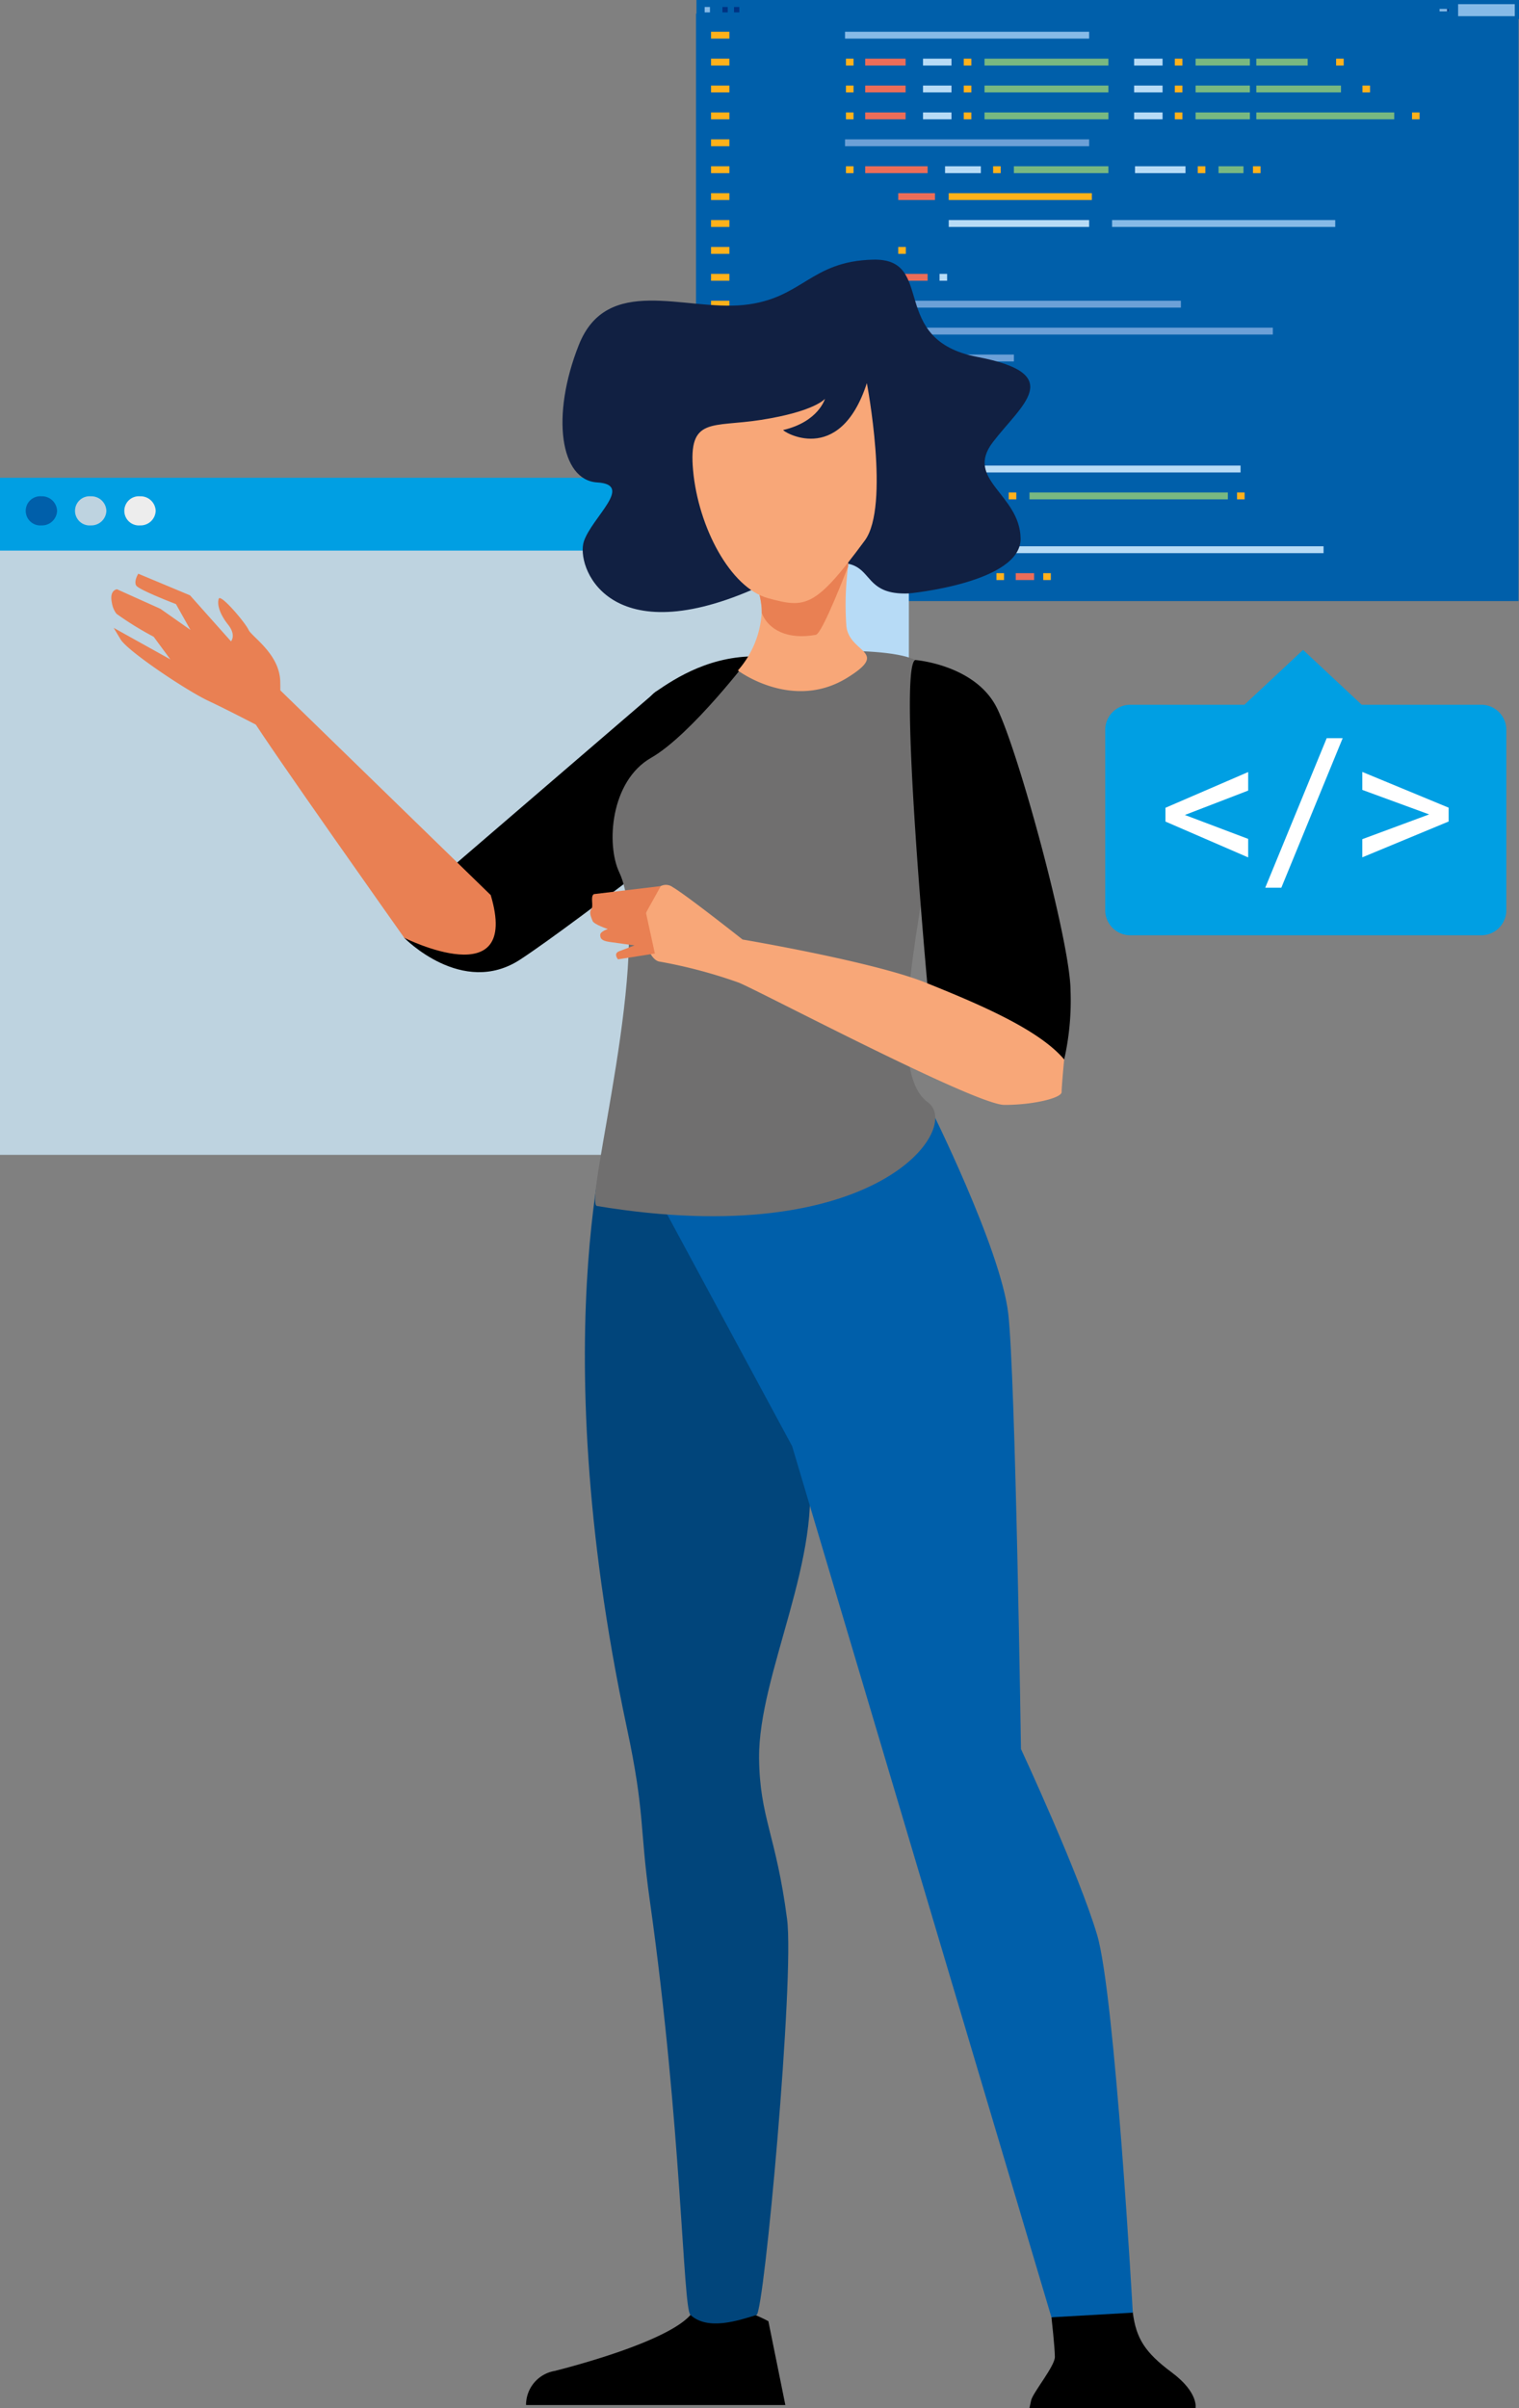 <svg id="Group_1734" data-name="Group 1734" xmlns="http://www.w3.org/2000/svg" xmlns:xlink="http://www.w3.org/1999/xlink" width="187.874" height="297.838" viewBox="0 0 187.874 297.838">
  <rect x="0" y="0" width="187.874" height="297.838" fill="#808080" stroke="none"/>
  <defs>
    <clipPath id="clip-path">
      <rect id="Rectangle_1424" data-name="Rectangle 1424" width="187.874" height="297.838" fill="none"/>
    </clipPath>
  </defs>
  <rect id="Rectangle_1323" data-name="Rectangle 1323" width="101.733" height="72.652" transform="translate(86.084 1.689)" fill="#005faa"/>
  <rect id="Rectangle_1324" data-name="Rectangle 1324" width="101.731" height="2.355" transform="translate(86.143)" fill="#005faa"/>
  <rect id="Rectangle_1325" data-name="Rectangle 1325" width="101.731" height="0.159" transform="translate(86.143 2.184)" fill="#005faa"/>
  <rect id="Rectangle_1326" data-name="Rectangle 1326" width="7.007" height="1.485" transform="translate(180.342 0.515)" fill="#86bae7"/>
  <rect id="Rectangle_1327" data-name="Rectangle 1327" width="0.356" height="0.304" transform="translate(178.8 1.107)" fill="#003383"/>
  <rect id="Rectangle_1328" data-name="Rectangle 1328" width="0.927" height="0.308" transform="translate(178.051 1.103)" fill="#86bae7"/>
  <rect id="Rectangle_1329" data-name="Rectangle 1329" width="0.654" height="0.667" transform="translate(89.351 0.865)" fill="#003383"/>
  <rect id="Rectangle_1330" data-name="Rectangle 1330" width="0.655" height="0.667" transform="translate(87.154 0.865)" fill="#86bae7"/>
  <rect id="Rectangle_1331" data-name="Rectangle 1331" width="0.655" height="0.667" transform="translate(90.786 0.865)" fill="#003383"/>
  <rect id="Rectangle_1332" data-name="Rectangle 1332" width="30.193" height="0.849" transform="translate(104.515 3.927)" fill="#86bae7"/>
  <rect id="Rectangle_1333" data-name="Rectangle 1333" width="4.996" height="0.849" transform="translate(107.012 7.256)" fill="#eb6d59"/>
  <rect id="Rectangle_1334" data-name="Rectangle 1334" width="4.996" height="0.849" transform="translate(107.012 10.582)" fill="#eb6d59"/>
  <rect id="Rectangle_1335" data-name="Rectangle 1335" width="4.996" height="0.849" transform="translate(107.012 13.909)" fill="#eb6d59"/>
  <rect id="Rectangle_1336" data-name="Rectangle 1336" width="15.322" height="0.849" transform="translate(121.769 7.256)" fill="#78b881"/>
  <rect id="Rectangle_1337" data-name="Rectangle 1337" width="15.322" height="0.849" transform="translate(121.769 10.582)" fill="#78b881"/>
  <rect id="Rectangle_1338" data-name="Rectangle 1338" width="15.322" height="0.849" transform="translate(121.769 13.909)" fill="#78b881"/>
  <rect id="Rectangle_1339" data-name="Rectangle 1339" width="3.519" height="0.849" transform="translate(114.162 7.256)" fill="#b7dbf6"/>
  <rect id="Rectangle_1340" data-name="Rectangle 1340" width="3.519" height="0.849" transform="translate(114.162 10.582)" fill="#b7dbf6"/>
  <rect id="Rectangle_1341" data-name="Rectangle 1341" width="3.519" height="0.849" transform="translate(114.162 13.909)" fill="#b7dbf6"/>
  <rect id="Rectangle_1342" data-name="Rectangle 1342" width="0.937" height="0.849" transform="translate(119.201 7.256)" fill="#ffb11b"/>
  <rect id="Rectangle_1343" data-name="Rectangle 1343" width="0.937" height="0.849" transform="translate(119.201 10.582)" fill="#ffb11b"/>
  <rect id="Rectangle_1344" data-name="Rectangle 1344" width="0.937" height="0.849" transform="translate(119.201 13.909)" fill="#ffb11b"/>
  <rect id="Rectangle_1345" data-name="Rectangle 1345" width="0.937" height="0.849" transform="translate(104.629 7.256)" fill="#ffb11b"/>
  <rect id="Rectangle_1346" data-name="Rectangle 1346" width="0.937" height="0.849" transform="translate(104.629 10.582)" fill="#ffb11b"/>
  <rect id="Rectangle_1347" data-name="Rectangle 1347" width="0.937" height="0.849" transform="translate(104.629 13.909)" fill="#ffb11b"/>
  <rect id="Rectangle_1348" data-name="Rectangle 1348" width="7.719" height="0.849" transform="translate(107.012 20.563)" fill="#eb6d59"/>
  <rect id="Rectangle_1349" data-name="Rectangle 1349" width="11.691" height="0.849" transform="translate(125.4 20.563)" fill="#78b881"/>
  <rect id="Rectangle_1350" data-name="Rectangle 1350" width="4.427" height="0.849" transform="translate(116.887 20.563)" fill="#b7dbf6"/>
  <rect id="Rectangle_1351" data-name="Rectangle 1351" width="0.937" height="0.849" transform="translate(122.832 20.563)" fill="#ffb11b"/>
  <rect id="Rectangle_1352" data-name="Rectangle 1352" width="27.601" height="0.849" transform="translate(137.545 27.219)" fill="#86bae7"/>
  <rect id="Rectangle_1353" data-name="Rectangle 1353" width="17.366" height="0.849" transform="translate(117.342 27.219)" fill="#b7dbf6"/>
  <rect id="Rectangle_1354" data-name="Rectangle 1354" width="3.083" height="0.849" transform="translate(150.713 20.563)" fill="#78b881"/>
  <rect id="Rectangle_1355" data-name="Rectangle 1355" width="6.242" height="0.849" transform="translate(140.383 20.563)" fill="#b7dbf6"/>
  <rect id="Rectangle_1356" data-name="Rectangle 1356" width="0.935" height="0.849" transform="translate(148.145 20.563)" fill="#ffb11b"/>
  <rect id="Rectangle_1357" data-name="Rectangle 1357" width="0.937" height="0.849" transform="translate(154.972 20.563)" fill="#ffb11b"/>
  <rect id="Rectangle_1358" data-name="Rectangle 1358" width="0.937" height="0.849" transform="translate(104.629 20.563)" fill="#ffb11b"/>
  <rect id="Rectangle_1359" data-name="Rectangle 1359" width="7.719" height="0.849" transform="translate(107.012 33.872)" fill="#eb6d59"/>
  <rect id="Rectangle_1360" data-name="Rectangle 1360" width="0.937" height="0.849" transform="translate(104.629 33.872)" fill="#b7dbf6"/>
  <rect id="Rectangle_1361" data-name="Rectangle 1361" width="0.937" height="0.849" transform="translate(116.206 33.872)" fill="#b7dbf6"/>
  <rect id="Rectangle_1362" data-name="Rectangle 1362" width="7.717" height="0.849" transform="translate(101.11 47.18)" fill="#eb6d59"/>
  <rect id="Rectangle_1363" data-name="Rectangle 1363" width="0.937" height="0.849" transform="translate(98.726 47.18)" fill="#b7dbf6"/>
  <rect id="Rectangle_1364" data-name="Rectangle 1364" width="0.935" height="0.849" transform="translate(110.304 47.18)" fill="#b7dbf6"/>
  <rect id="Rectangle_1365" data-name="Rectangle 1365" width="0.937" height="0.849" transform="translate(111.098 30.544)" fill="#ffb11b"/>
  <rect id="Rectangle_1366" data-name="Rectangle 1366" width="4.541" height="0.847" transform="translate(111.098 23.892)" fill="#eb6d59"/>
  <rect id="Rectangle_1367" data-name="Rectangle 1367" width="17.701" height="0.847" transform="translate(117.342 23.892)" fill="#ffb11b"/>
  <rect id="Rectangle_1368" data-name="Rectangle 1368" width="6.714" height="0.849" transform="translate(147.874 7.256)" fill="#78b881"/>
  <rect id="Rectangle_1369" data-name="Rectangle 1369" width="6.714" height="0.849" transform="translate(147.874 10.582)" fill="#78b881"/>
  <rect id="Rectangle_1370" data-name="Rectangle 1370" width="6.714" height="0.849" transform="translate(147.874 13.909)" fill="#78b881"/>
  <rect id="Rectangle_1371" data-name="Rectangle 1371" width="6.353" height="0.849" transform="translate(155.383 7.256)" fill="#78b881"/>
  <rect id="Rectangle_1372" data-name="Rectangle 1372" width="10.475" height="0.849" transform="translate(155.383 10.582)" fill="#78b881"/>
  <rect id="Rectangle_1373" data-name="Rectangle 1373" width="17.058" height="0.849" transform="translate(155.383 13.909)" fill="#78b881"/>
  <rect id="Rectangle_1374" data-name="Rectangle 1374" width="3.519" height="0.849" transform="translate(140.271 7.256)" fill="#b7dbf6"/>
  <rect id="Rectangle_1375" data-name="Rectangle 1375" width="3.519" height="0.849" transform="translate(140.271 10.582)" fill="#b7dbf6"/>
  <rect id="Rectangle_1376" data-name="Rectangle 1376" width="3.519" height="0.849" transform="translate(140.271 13.909)" fill="#b7dbf6"/>
  <rect id="Rectangle_1377" data-name="Rectangle 1377" width="0.937" height="0.849" transform="translate(145.306 7.256)" fill="#ffb11b"/>
  <rect id="Rectangle_1378" data-name="Rectangle 1378" width="0.937" height="0.849" transform="translate(145.306 10.582)" fill="#ffb11b"/>
  <rect id="Rectangle_1379" data-name="Rectangle 1379" width="0.937" height="0.849" transform="translate(145.306 13.909)" fill="#ffb11b"/>
  <rect id="Rectangle_1380" data-name="Rectangle 1380" width="0.937" height="0.849" transform="translate(165.255 7.256)" fill="#ffb11b"/>
  <rect id="Rectangle_1381" data-name="Rectangle 1381" width="0.937" height="0.849" transform="translate(168.513 10.582)" fill="#ffb11b"/>
  <rect id="Rectangle_1382" data-name="Rectangle 1382" width="0.935" height="0.849" transform="translate(174.643 13.909)" fill="#ffb11b"/>
  <rect id="Rectangle_1383" data-name="Rectangle 1383" width="30.193" height="0.849" transform="translate(104.515 17.236)" fill="#6ca0d7"/>
  <rect id="Rectangle_1384" data-name="Rectangle 1384" width="4.994" height="0.849" transform="translate(100.882 54.254)" fill="#eb6d59"/>
  <rect id="Rectangle_1385" data-name="Rectangle 1385" width="4.996" height="0.849" transform="translate(112.573 60.909)" fill="#eb6d59"/>
  <rect id="Rectangle_1386" data-name="Rectangle 1386" width="24.535" height="0.849" transform="translate(127.33 60.909)" fill="#78b881"/>
  <rect id="Rectangle_1387" data-name="Rectangle 1387" width="48.579" height="0.849" transform="translate(104.856 57.583)" fill="#b7dbf6"/>
  <rect id="Rectangle_1388" data-name="Rectangle 1388" width="3.519" height="0.849" transform="translate(119.725 60.909)" fill="#b7dbf6"/>
  <rect id="Rectangle_1389" data-name="Rectangle 1389" width="0.937" height="0.849" transform="translate(124.762 60.909)" fill="#ffb11b"/>
  <rect id="Rectangle_1390" data-name="Rectangle 1390" width="0.937" height="0.849" transform="translate(98.499 54.254)" fill="#ffb11b"/>
  <rect id="Rectangle_1391" data-name="Rectangle 1391" width="0.937" height="0.849" transform="translate(107.012 54.254)" fill="#ffb11b"/>
  <rect id="Rectangle_1392" data-name="Rectangle 1392" width="2.269" height="0.849" transform="translate(119.272 64.236)" fill="#eb6d59"/>
  <rect id="Rectangle_1393" data-name="Rectangle 1393" width="0.937" height="0.849" transform="translate(116.887 64.236)" fill="#ffb11b"/>
  <rect id="Rectangle_1394" data-name="Rectangle 1394" width="0.935" height="0.849" transform="translate(122.676 64.236)" fill="#ffb11b"/>
  <rect id="Rectangle_1395" data-name="Rectangle 1395" width="2.27" height="0.849" transform="translate(125.628 70.89)" fill="#eb6d59"/>
  <rect id="Rectangle_1396" data-name="Rectangle 1396" width="0.937" height="0.849" transform="translate(123.244 70.89)" fill="#ffb11b"/>
  <rect id="Rectangle_1397" data-name="Rectangle 1397" width="0.937" height="0.849" transform="translate(129.033 70.89)" fill="#ffb11b"/>
  <rect id="Rectangle_1398" data-name="Rectangle 1398" width="0.935" height="0.849" transform="translate(110.19 60.909)" fill="#ffb11b"/>
  <rect id="Rectangle_1399" data-name="Rectangle 1399" width="40.346" height="0.849" transform="translate(123.356 67.563)" fill="#b7dbf6"/>
  <rect id="Rectangle_1400" data-name="Rectangle 1400" width="0.937" height="0.849" transform="translate(153.001 60.909)" fill="#ffb11b"/>
  <rect id="Rectangle_1401" data-name="Rectangle 1401" width="41.543" height="0.849" transform="translate(104.515 37.198)" fill="#6ca0d7"/>
  <rect id="Rectangle_1402" data-name="Rectangle 1402" width="52.91" height="0.849" transform="translate(104.515 40.526)" fill="#6ca0d7"/>
  <rect id="Rectangle_1403" data-name="Rectangle 1403" width="20.885" height="0.849" transform="translate(104.515 43.853)" fill="#6ca0d7"/>
  <rect id="Rectangle_1404" data-name="Rectangle 1404" width="2.27" height="0.849" transform="translate(87.943 3.927)" fill="#ffb11b"/>
  <rect id="Rectangle_1405" data-name="Rectangle 1405" width="2.27" height="0.849" transform="translate(87.943 7.256)" fill="#ffb11b"/>
  <rect id="Rectangle_1406" data-name="Rectangle 1406" width="2.27" height="0.849" transform="translate(87.943 10.582)" fill="#ffb11b"/>
  <rect id="Rectangle_1407" data-name="Rectangle 1407" width="2.27" height="0.849" transform="translate(87.943 13.909)" fill="#ffb11b"/>
  <rect id="Rectangle_1408" data-name="Rectangle 1408" width="2.27" height="0.849" transform="translate(87.943 17.236)" fill="#ffb11b"/>
  <rect id="Rectangle_1409" data-name="Rectangle 1409" width="2.27" height="0.849" transform="translate(87.943 20.563)" fill="#ffb11b"/>
  <rect id="Rectangle_1410" data-name="Rectangle 1410" width="2.27" height="0.847" transform="translate(87.943 23.892)" fill="#ffb11b"/>
  <rect id="Rectangle_1411" data-name="Rectangle 1411" width="2.27" height="0.849" transform="translate(87.943 27.219)" fill="#ffb11b"/>
  <rect id="Rectangle_1412" data-name="Rectangle 1412" width="2.27" height="0.849" transform="translate(87.943 30.544)" fill="#ffb11b"/>
  <rect id="Rectangle_1413" data-name="Rectangle 1413" width="2.27" height="0.849" transform="translate(87.943 33.872)" fill="#ffb11b"/>
  <rect id="Rectangle_1414" data-name="Rectangle 1414" width="2.27" height="0.849" transform="translate(87.943 37.198)" fill="#ffb11b"/>
  <rect id="Rectangle_1415" data-name="Rectangle 1415" width="2.27" height="0.849" transform="translate(87.943 40.526)" fill="#ffb11b"/>
  <rect id="Rectangle_1416" data-name="Rectangle 1416" width="2.27" height="0.849" transform="translate(87.943 43.853)" fill="#ffb11b"/>
  <rect id="Rectangle_1417" data-name="Rectangle 1417" width="2.27" height="0.849" transform="translate(87.943 47.18)" fill="#ffb11b"/>
  <rect id="Rectangle_1418" data-name="Rectangle 1418" width="2.27" height="0.849" transform="translate(87.943 50.507)" fill="#ffb11b"/>
  <rect id="Rectangle_1419" data-name="Rectangle 1419" width="2.27" height="0.849" transform="translate(87.943 53.835)" fill="#ffb11b"/>
  <rect id="Rectangle_1420" data-name="Rectangle 1420" width="2.27" height="0.849" transform="translate(87.943 57.162)" fill="#ffb11b"/>
  <rect id="Rectangle_1421" data-name="Rectangle 1421" width="102.286" height="75.035" transform="translate(0 67.795)" fill="#bed3e0"/>
  <rect id="Rectangle_1422" data-name="Rectangle 1422" width="102.286" height="9.007" transform="translate(0 59.09)" fill="#009fe3"/>
  <g id="Group_1733" data-name="Group 1733">
    <g id="Group_1732" data-name="Group 1732" clip-path="url(#clip-path)">
      <path id="Path_2036" data-name="Path 2036" d="M5.706,37.3a1.87,1.87,0,0,1-1.925,1.8,1.806,1.806,0,1,1,0-3.6,1.868,1.868,0,0,1,1.925,1.8" transform="translate(1.353 25.881)" fill="#005faa"/>
      <path id="Path_2037" data-name="Path 2037" d="M9.234,37.3a1.868,1.868,0,0,1-1.926,1.8,1.806,1.806,0,1,1,0-3.6,1.867,1.867,0,0,1,1.926,1.8" transform="translate(3.924 25.881)" fill="#bed3e0"/>
      <path id="Path_2038" data-name="Path 2038" d="M12.76,37.3a1.868,1.868,0,0,1-1.926,1.8,1.806,1.806,0,1,1,0-3.6,1.867,1.867,0,0,1,1.926,1.8" transform="translate(6.495 25.881)" fill="#ededed"/>
      <rect id="Rectangle_1423" data-name="Rectangle 1423" width="15.064" height="14.091" transform="translate(97.343 67.619)" fill="#b7dbf6"/>
      <path id="Path_2039" data-name="Path 2039" d="M60.071,49.457,33.219,72.546l-4.306,7.38s7.174,7.382,14.349,2.685S72.673,60.467,72.673,60.467Z" transform="translate(21.082 36.062)"/>
      <path id="Path_2040" data-name="Path 2040" d="M47.824,74.758,21.657,49.295s-5.68-.211-3.522,3.377,19,27.376,19,27.376,14.432,7.224,10.693-5.289" transform="translate(12.866 35.942)" fill="#e98053"/>
      <path id="Path_2041" data-name="Path 2041" d="M28.357,61.011s-5.54-2.915-8.352-4.233S9.981,50.6,9.118,49.168l-.863-1.435,7.012,3.9-2.065-2.8A39.78,39.78,0,0,1,8.6,45.99a2.973,2.973,0,0,1-.565-1.359c-.335-1.608.638-1.667.638-1.667l5.366,2.414,3.714,2.609-1.793-3.192s-4.6-1.764-4.919-2.3.259-1.458.259-1.458L17.7,43.712,22.765,49.4s.69-.74-.363-2.072-1.361-2.474-1.157-3.183,3.3,2.96,3.685,3.82,3.783,2.931,3.925,6.317a33.278,33.278,0,0,1-.5,6.728" transform="translate(5.804 29.92)" fill="#e98053"/>
      <path id="Path_2042" data-name="Path 2042" d="M76.358,166.527s.42,3.745.42,4.9-2.727,4.418-2.936,5.378l-.209.961H94.177s.418-1.921-2.936-4.418-4.4-4.226-4.821-7.394-10.062.576-10.062.576" transform="translate(53.69 120.075)"/>
      <path id="Path_2043" data-name="Path 2043" d="M67.6,166.851l2.1,10.371H37.628A4.261,4.261,0,0,1,41.192,173c3.773-.96,14.044-3.84,16.769-6.913s9.643.768,9.643.768" transform="translate(27.435 120.231)"/>
      <path id="Path_2044" data-name="Path 2044" d="M47.916,51.287c2.4-1.651,6.918-4.61,13.05-4.321S57.349,56.33,52.633,59.21s-6.918,1.873-6.918,1.873-.942-7.634,2.2-9.8" transform="translate(33.237 34.231)"/>
      <path id="Path_2045" data-name="Path 2045" d="M45.459,79.1s-9.12,27.272,1.572,77.4c2.274,10.658,1.548,12.239,2.831,21.319,3.981,28.185,4.088,50.415,5.03,51.278,2.149,1.969,5.9.7,8.175,0,.944-.287,4.717-41.771,3.775-48.973-1.369-10.454-3.386-12.567-3.46-19.878-.1-10.467,8.07-24.988,5.974-36.779-2.2-12.388-21.393-50.37-23.9-44.365" transform="translate(30.504 57.213)" fill="#01457b"/>
      <path id="Path_2046" data-name="Path 2046" d="M82.922,79.113s8.8,17.573,9.747,25.64c.9,7.734,1.574,53.872,1.574,53.872s7.231,15.557,9.433,23.046,4.4,46.67,4.4,46.67l-10.062.576L65.941,121.173,43.931,80.361Z" transform="translate(32.032 57.685)" fill="#005faa"/>
      <path id="Path_2047" data-name="Path 2047" d="M82.187,47.687s7.389,6.626,6.446,12.963-4.508,9.075-5.765,17.141-3.564,21.414.839,24.583-6.413,18.573-40.92,12.836c-1.688-.282,7.065-32.185,2.768-41.259-1.632-3.446-1.1-11.284,3.93-14.165S61.906,47.111,61.906,47.111s15.721-1.586,20.281.576" transform="translate(31.038 33.943)" fill="#706f6f"/>
      <path id="Path_2048" data-name="Path 2048" d="M65.771,47.208s7.389.576,10.062,5.905,9.12,29.1,9.12,35a32.878,32.878,0,0,1-.787,8.5L67.343,88.4s-3.773-40.62-1.572-41.2" transform="translate(47.454 34.422)"/>
      <path id="Path_2049" data-name="Path 2049" d="M98.04,84.888s-.315,3.313-.315,4.034-3.458,1.584-7.074,1.584S60.307,76.39,57.792,75.382a60.887,60.887,0,0,0-9.749-2.592c-1.414-.145-2.514-3.745-1.729-6.05.52-1.525,1.041-2.862,1.835-3.3a1.409,1.409,0,0,1,1.468.128c1.729,1.008,8.646,6.483,8.646,6.483s16.2,2.737,22.64,5.329S94.9,81.143,98.04,84.888" transform="translate(33.579 46.148)" fill="#f8a778"/>
      <path id="Path_2050" data-name="Path 2050" d="M42.666,64.371l8.279-.993-1.833,3.3,1.1,5.042-4.558.719s-.629-.719.157-1.008,1.887-.721,1.887-.721-2.2-.287-3.145-.432-1.1-.431-1.1-.863.942-.721.942-.721-1.729-.576-1.887-1.008-.472-1.008-.157-1.44-.157-1.584.315-1.873" transform="translate(30.783 46.212)" fill="#e98053"/>
      <path id="Path_2051" data-name="Path 2051" d="M83.073,59.856s13.9-1.3,13.823-6.792S89.914,45.8,93.457,41.156s9.218-8.431-1.918-10.553-5.028-12.21-12.868-12.031-8.741,4.873-16.045,5.609S45.737,20.356,42.257,29.12s-2.308,16.742,2.279,17.008-.642,4.287-1.655,7.287,2.85,13.769,20.886,5.955,10.764.835,19.306.486" transform="translate(29.335 13.54)" fill="#112042"/>
      <path id="Path_2052" data-name="Path 2052" d="M66.407,41.092a36.79,36.79,0,0,0-.209,7.394c.377,3.377,5.461,3.047.13,6.356-6.785,4.216-13.546-.882-13.546-.882a11.932,11.932,0,0,0,2.948-7.231c-.014-4.2-3.593-7.074,1.769-6.5s9.22-1.964,8.909.865" transform="translate(38.485 28.967)" fill="#f8a778"/>
      <path id="Path_2053" data-name="Path 2053" d="M61.68,49.542c.821-.154,3.982-8.45,3.982-8.45.311-2.829-3.546-.29-8.909-.865s-1.781,2.3-1.767,6.5c0,.04-.005.078-.005.118.828,2.12,3.268,3.341,6.7,2.7" transform="translate(39.23 28.967)" fill="#e98053"/>
      <path id="Path_2054" data-name="Path 2054" d="M71.1,27.4S74,42.6,70.847,46.87c-6.138,8.319-7.3,8.414-11.969,7.133s-8.635-8.8-9.27-15.808C49,31.516,51.93,32.91,58.032,31.949c6.65-1.046,7.888-2.606,7.888-2.606s-.792,2.832-5.16,3.859c-.254.061,6.924,4.705,10.342-5.8" transform="translate(36.115 19.98)" fill="#f8a778"/>
      <path id="Path_2055" data-name="Path 2055" d="M79.055,53.409a3.111,3.111,0,0,1,3.209-3h43.189a3.11,3.11,0,0,1,3.208,3V75.922a3.11,3.11,0,0,1-3.208,3H82.264a3.111,3.111,0,0,1-3.209-3Z" transform="translate(57.643 36.754)" fill="#009fe3"/>
      <path id="Path_2056" data-name="Path 2056" d="M96.714,46.484l8.321,7.783L96.714,62.05l-8.321-7.783Z" transform="translate(64.453 33.894)" fill="#009fe3"/>
      <path id="Path_2057" data-name="Path 2057" d="M85.765,60.53l7.828,2.96v2.291l-10.23-4.434V59.641l10.23-4.421v2.293Z" transform="translate(60.785 40.264)" fill="#fff"/>
      <path id="Path_2058" data-name="Path 2058" d="M92.49,71.29H90.5L98.1,52.8h1.976Z" transform="translate(65.99 38.498)" fill="#fff"/>
      <path id="Path_2059" data-name="Path 2059" d="M105.709,60.465l-8.265-3.029V55.213l10.679,4.421v1.708L97.443,65.775V63.529Z" transform="translate(71.051 40.259)" fill="#fff"/>
    </g>
  </g>
</svg>
